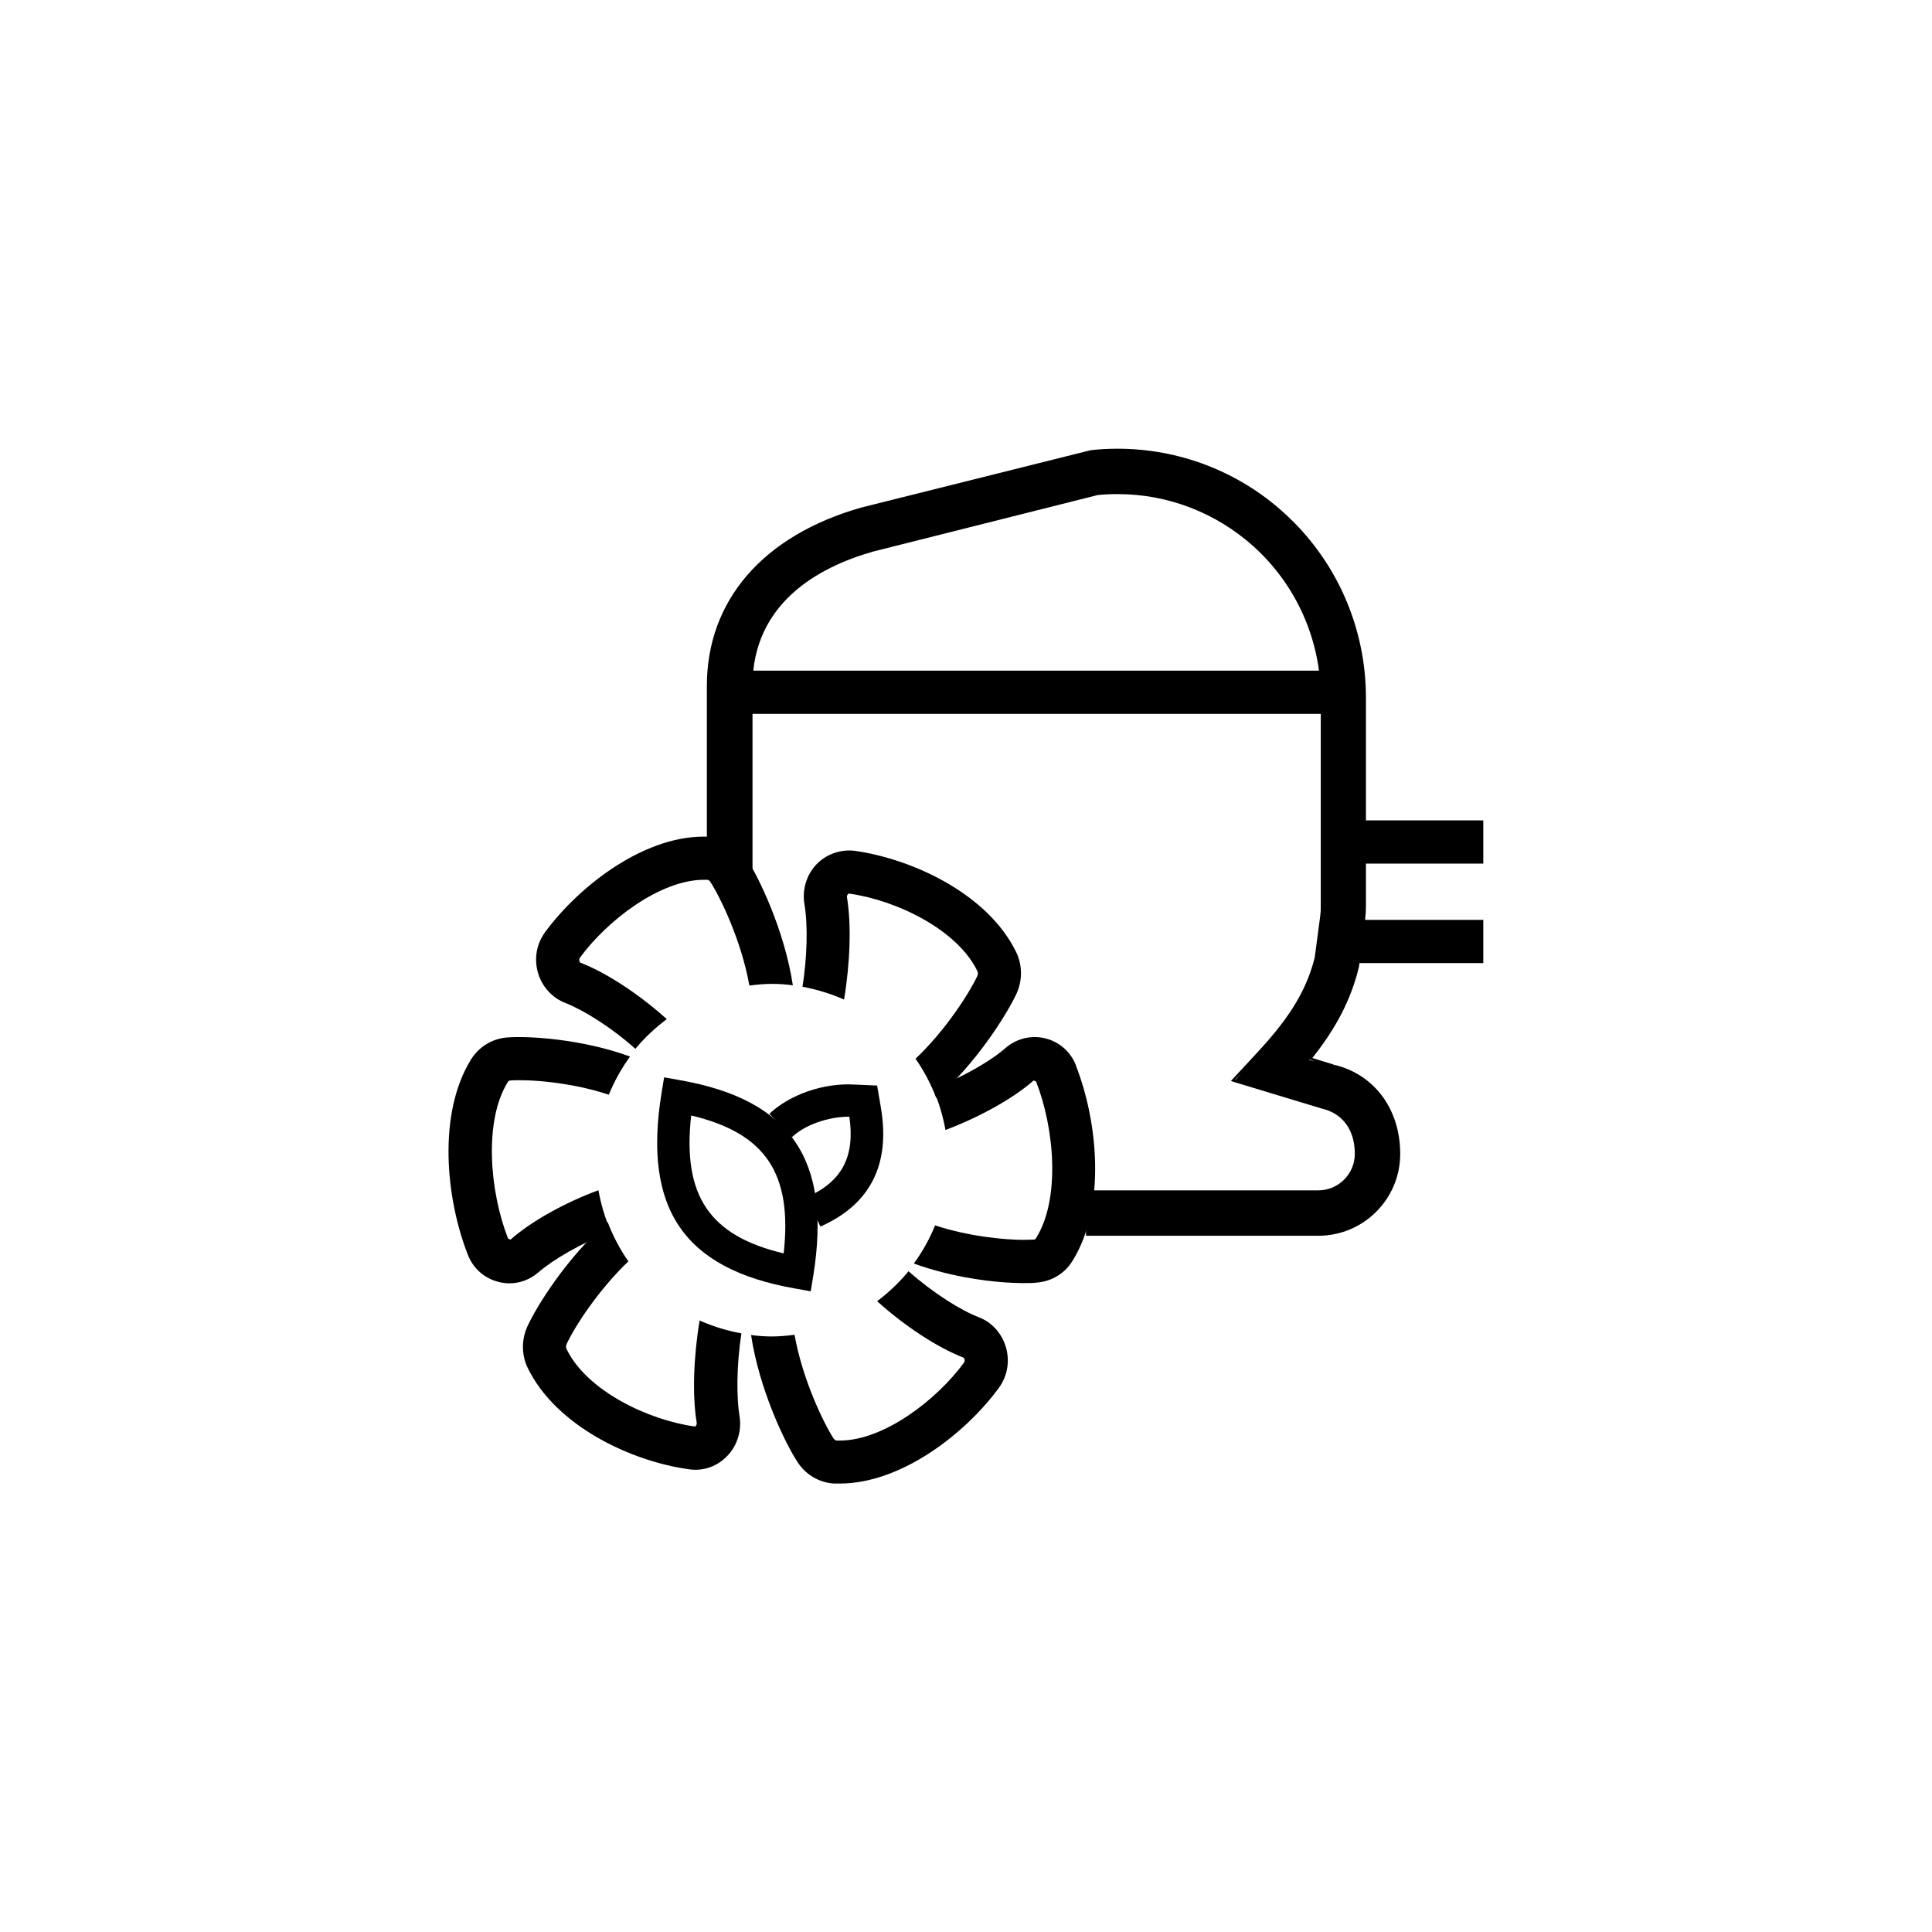 <?xml version="1.0" encoding="UTF-8"?>
<svg id="_图层_1" data-name="图层 1" xmlns="http://www.w3.org/2000/svg" viewBox="0 0 80 80">
  <defs>
    <style>
      .cls-1 {
        opacity: 0;
      }
    </style>
  </defs>
  <rect class="cls-1" x="15" y="15" width="50" height="50"/>
  <g>
    <path d="M27.61,42.2c-1.12-1.01-2.49-1.92-3.56-2.33-.02,0-.05-.04-.06-.08-.01-.05,0-.09.02-.13,1.15-1.57,3.34-3.23,5.14-3.23h.16s.07.03.1.08c.41.63,1.29,2.44,1.62,4.3.31-.04.62-.07.94-.07.29,0,.58.02.86.06-.34-2.26-1.41-4.48-1.93-5.27-.35-.52-.89-.84-1.5-.88-2.6-.15-5.38,1.98-6.83,3.95-.35.48-.46,1.08-.3,1.66.16.58.59,1.06,1.14,1.27.74.29,1.88.99,2.9,1.9.38-.46.82-.87,1.3-1.23Z"/>
    <path d="M42.08,39.43c-1.17-2.41-4.28-3.86-6.69-4.2-.59-.07-1.19.14-1.6.58-.4.43-.58,1.04-.48,1.63.15.88.11,2.2-.08,3.42.6.11,1.18.29,1.72.53.25-1.49.31-3.11.12-4.24,0-.05,0-.1.08-.15,1.96.27,4.49,1.49,5.32,3.21.03.06.03.13,0,.2-.3.65-1.28,2.22-2.56,3.43.35.5.64,1.05.86,1.63,1.66-1.44,2.92-3.47,3.32-4.32.25-.55.25-1.18-.01-1.72Z"/>
    <path d="M44.56,44.13c-.22-.57-.68-.98-1.26-1.13-.59-.15-1.21,0-1.67.4-.6.53-1.75,1.2-3,1.68.24.54.41,1.11.52,1.71,1.38-.52,2.79-1.29,3.65-2.05l.1.04c.76,1.93,1.02,4.86,0,6.49-.02.04-.06.06-.11.06-.11,0-.24.01-.4.01-.78,0-2.28-.14-3.67-.6-.23.57-.53,1.1-.88,1.58,1.59.58,3.38.81,4.55.81.21,0,.4,0,.54-.02.62-.05,1.16-.38,1.48-.9,1.4-2.25,1.05-5.77.14-8.09Z"/>
    <path d="M41.66,55.81c-.16-.58-.58-1.06-1.14-1.27-.73-.28-1.87-.99-2.9-1.9-.38.46-.82.88-1.3,1.24,1.13,1.02,2.48,1.91,3.56,2.33.02,0,.05.04.06.08,0,.03.01.08-.02.13-1.15,1.57-3.34,3.23-5.14,3.23h-.16s-.09-.06-.1-.08c-.41-.63-1.29-2.44-1.62-4.3-.31.04-.62.07-.94.07-.29,0-.58-.02-.86-.06.34,2.26,1.41,4.48,1.93,5.27.34.52.89.84,1.5.88.08,0,.17,0,.25,0,2.52,0,5.18-2.05,6.58-3.96.35-.48.46-1.08.3-1.66Z"/>
    <path d="M30.69,55.21c-.6-.11-1.18-.29-1.72-.53-.25,1.48-.31,3.11-.12,4.24,0,.05,0,.1-.07.15-1.96-.27-4.49-1.49-5.32-3.21-.03-.06-.03-.13,0-.2.34-.74,1.34-2.27,2.56-3.43-.35-.5-.64-1.05-.86-1.63-1.66,1.44-2.92,3.45-3.32,4.32-.25.55-.25,1.18.01,1.72,1.17,2.41,4.28,3.87,6.68,4.2.08.01.17.02.26.02.51,0,.99-.21,1.35-.6.4-.43.58-1.04.48-1.63-.12-.75-.13-2.05.08-3.42Z"/>
    <path d="M24.79,49.28c-1.38.51-2.78,1.28-3.65,2.05l-.1-.04c-.76-1.93-1.02-4.87-.01-6.49.02-.04.06-.06.11-.06.69-.05,2.45.05,4.07.59.23-.57.53-1.1.88-1.58-1.99-.73-4.2-.86-5.1-.79-.61.05-1.15.38-1.48.9-1.4,2.25-1.05,5.77-.14,8.09.22.57.68.98,1.27,1.13.15.04.3.06.45.06.44,0,.87-.16,1.21-.46.6-.52,1.76-1.2,3-1.68-.24-.54-.41-1.11-.52-1.71Z"/>
    <g>
      <path d="M33.57,53.47l-.67-.12c-4.58-.81-6.28-3.3-5.51-8.07l.11-.67.67.12c4.58.81,6.27,3.3,5.51,8.07l-.11.67ZM28.62,46.19c-.37,3.31.75,4.98,3.83,5.71.37-3.31-.75-4.98-3.83-5.71Z"/>
      <path d="M33.97,50.79l-.55-1.22c1.45-.65,1.99-1.68,1.75-3.33h-.01c-.87,0-1.84.34-2.37.85l-.93-.97c.83-.79,2.24-1.29,3.53-1.21l.93.04.16.94c.39,2.34-.45,3.99-2.51,4.9Z"/>
    </g>
  </g>
  <g>
    <path d="M55.19,44.07l-.85-.26c.99-1.24,1.61-2.44,1.93-3.77l.26-1.84v-.16c.02-.16.03-.34.03-.52v-8.64c0-2.92-1.24-5.71-3.41-7.66-1.89-1.71-4.34-2.64-6.88-2.64-.37,0-.74.02-1.1.06l-9.52,2.38c-4.06,1.16-6.38,3.85-6.38,7.38v7.25l.04.03,1.69,1.26.16.12v-8.66c0-3.41,2.71-4.91,4.99-5.56l9.3-2.34c.27-.03.55-.04.84-.04,2.07,0,4.06.77,5.61,2.16,1.77,1.59,2.79,3.87,2.79,6.26v8.64c0,.13,0,.24-.02.36v.03s-.23,1.74-.23,1.74c-.39,1.56-1.26,2.73-2.44,4l-.92.99-.11.12.15.05,3.6,1.09c.88.2,1.38.89,1.38,1.88,0,.83-.68,1.51-1.51,1.51h-9.62v1.88h9.62c1.87,0,3.39-1.52,3.39-3.39s-1.09-3.32-2.78-3.7ZM54.48,43.95l-.27-.06s0-.01.01-.02l.26.08ZM30.45,36.4l.61.42v.03l-.61-.45ZM51.4,44.42l-.24.29h-.02s.26-.29.26-.29ZM45.08,49.37h-.03s0,0,0,0h.03Z"/>
    <rect x="29.62" y="27.77" width="26.09" height="1.79"/>
    <rect x="55.47" y="33.97" width="5.95" height="1.79"/>
    <rect x="55.47" y="38.09" width="5.95" height="1.79"/>
  </g>
</svg>